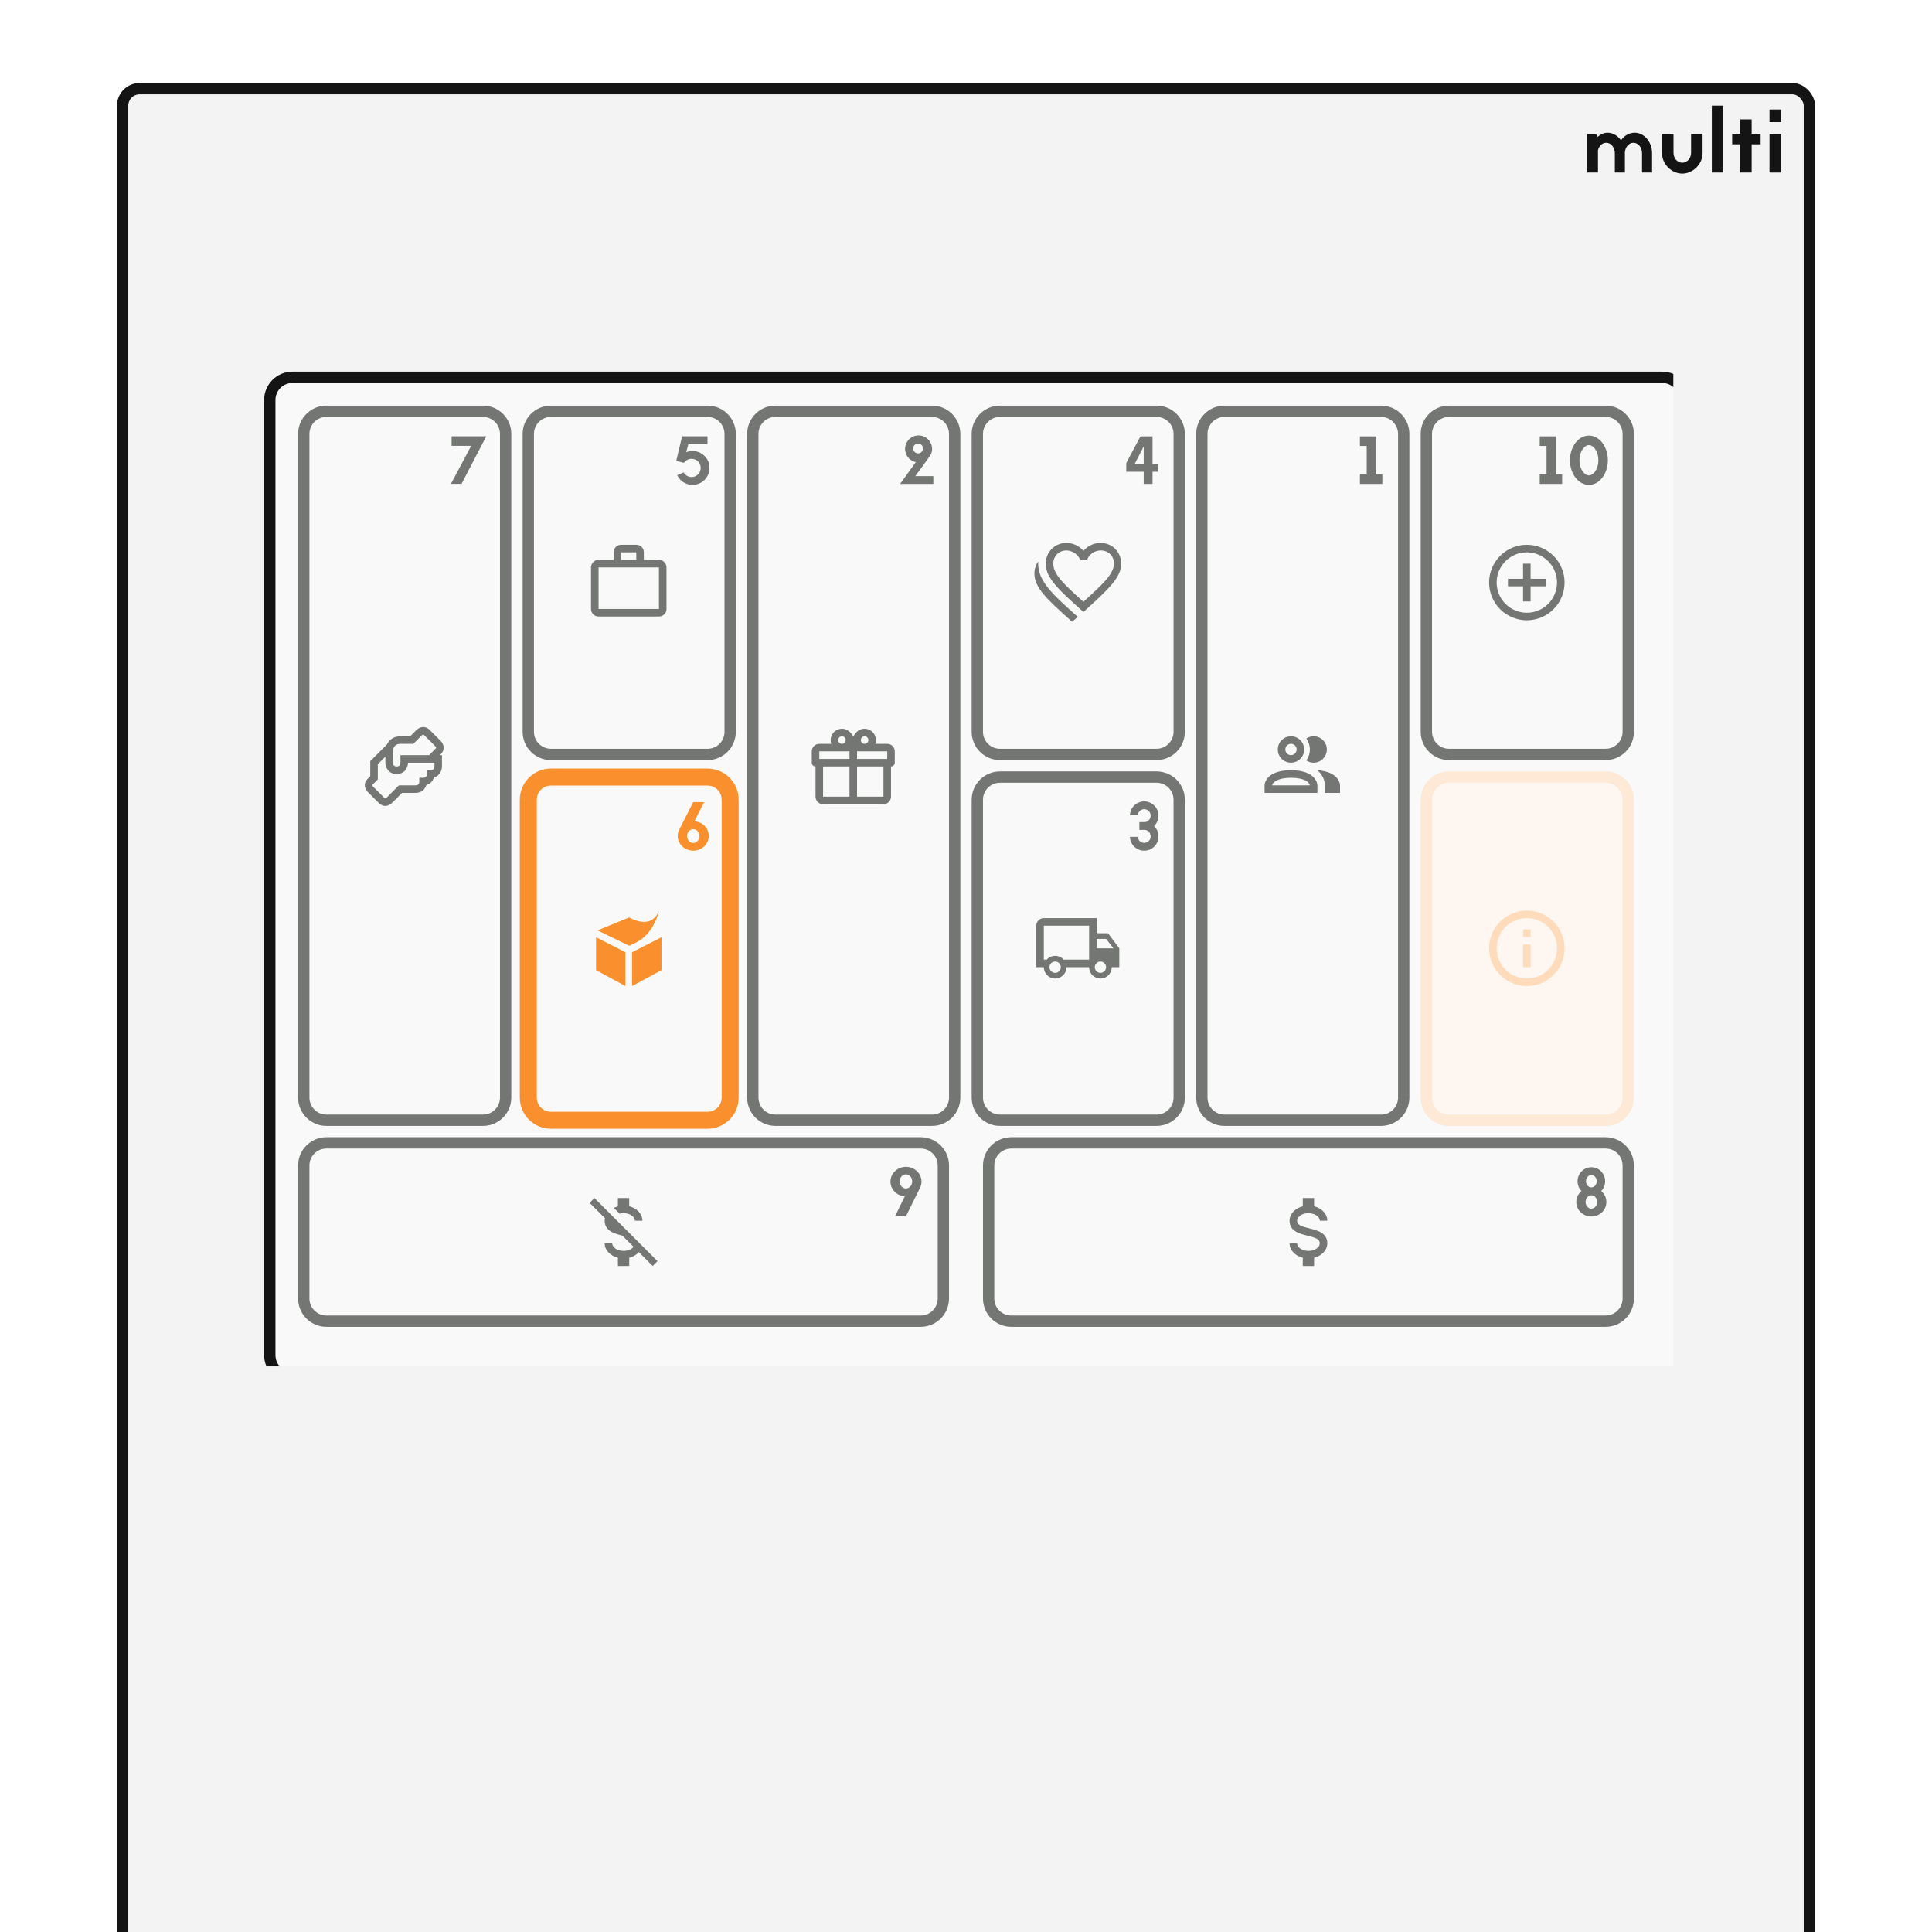 <svg width="2048" height="2048" viewBox="0 0 2048 2048" fill="none" xmlns="http://www.w3.org/2000/svg">
<g clip-path="url(#clip0)">
<rect x="130" y="94" width="1788" height="2793" rx="18" fill="#F2F3F2" stroke="#131413" stroke-width="12"/>
<path d="M1693.53 145.046C1696.48 142.475 1700.27 140.667 1703.9 140.667C1709.79 140.667 1714.93 143.809 1718.35 148.761C1721.68 143.809 1727.01 140.667 1732.81 140.667C1742.98 140.667 1751.26 150.381 1751.26 162.475V182.857H1740.61V162.475C1740.61 156.569 1736.9 151.332 1731.48 151.332C1726.14 151.332 1722.63 156.676 1722.44 161.809V182.857H1711.79V162.475C1711.79 156.569 1707.99 151.332 1702.66 151.332C1698 151.332 1695.05 154.952 1693.91 159.238V182.863H1682.5V141.812H1691.73L1693.53 145.046Z" fill="#131413"/>
<path d="M1804.79 162.192C1804.79 174.285 1794.33 184 1783.3 184C1772.17 184 1761.81 174.285 1761.81 162.192V141.812H1773.98V161.908C1773.98 164.601 1774.89 167.216 1776.55 169.335C1778.45 171.335 1780.92 172.48 1783.29 172.48C1785.65 172.48 1788.14 171.335 1789.95 169.335C1791.67 167.248 1792.62 164.619 1792.61 161.908V141.812H1804.78L1804.79 162.192Z" fill="#131413"/>
<path d="M1814.59 182.858V112H1826.76V182.858H1814.59Z" fill="#131413"/>
<path d="M1866.32 141.813V152.956H1856.81V182.858H1844.73V152.953H1836.17V141.813H1844.73V126.572H1856.81V141.813H1866.32Z" fill="#131413"/>
<path d="M1875.73 129.438V116.096H1888V129.438H1875.73ZM1875.73 182.875V141.813H1888V182.875H1875.73Z" fill="#131413"/>
<g clip-path="url(#clip1)">
<g filter="url(#filter0_d)">
<path d="M274 412C274 398.745 284.745 388 298 388H1750C1763.25 388 1774 398.745 1774 412V1424.5C1774 1437.75 1763.25 1448.5 1750 1448.5H298C284.745 1448.5 274 1437.75 274 1424.5V412Z" fill="#F9F9F9"/>
<path d="M298 394H1750V382H298V394ZM1768 412V1424.5H1780V412H1768ZM1750 1442.5H298V1454.5H1750V1442.5ZM280 1424.5V412H268V1424.5H280ZM298 1442.5C288.059 1442.5 280 1434.44 280 1424.5H268C268 1441.07 281.431 1454.5 298 1454.5V1442.5ZM1768 1424.5C1768 1434.44 1759.94 1442.5 1750 1442.5V1454.5C1766.57 1454.5 1780 1441.07 1780 1424.5H1768ZM1750 394C1759.94 394 1768 402.059 1768 412H1780C1780 395.431 1766.57 382 1750 382V394ZM298 382C281.431 382 268 395.431 268 412H280C280 402.059 288.059 394 298 394V382Z" fill="#131413"/>
</g>
<path d="M467.341 799.339C472.341 794.339 470.061 788.499 467.341 785.659L455.341 773.659C450.301 768.659 444.501 770.939 441.661 773.659L434.861 780.499H424.501C416.901 780.499 412.501 784.499 410.261 789.099L392.501 806.859V822.859L389.661 825.659C384.661 830.699 386.941 836.499 389.661 839.339L401.661 851.339C403.821 853.499 406.141 854.299 408.341 854.299C411.181 854.299 413.781 852.899 415.341 851.339L426.141 840.499H440.501C447.301 840.499 450.741 836.259 451.981 832.099C456.501 830.899 458.981 827.459 459.981 824.099C466.181 822.499 468.501 816.619 468.501 812.499V800.499H466.141L467.341 799.339ZM460.501 812.499C460.501 814.299 459.741 816.499 456.501 816.499H452.501V820.499C452.501 822.299 451.741 824.499 448.501 824.499H444.501V828.499C444.501 830.299 443.741 832.499 440.501 832.499H422.861L409.741 845.619C408.501 846.779 407.781 846.099 407.341 845.659L395.381 833.739C394.221 832.499 394.901 831.779 395.341 831.339L400.501 826.139V810.139L408.501 802.139V808.499C408.501 813.339 411.701 820.499 420.501 820.499C429.301 820.499 432.501 813.339 432.501 808.499H460.501V812.499ZM461.661 793.659L454.861 800.499H424.501V808.499C424.501 810.299 423.741 812.499 420.501 812.499C417.261 812.499 416.501 810.299 416.501 808.499V796.499C416.501 794.659 417.181 788.499 424.501 788.499H438.141L447.261 779.379C448.501 778.219 449.221 778.899 449.661 779.339L461.621 791.259C462.781 792.499 462.101 793.219 461.661 793.659Z" fill="#737673"/>
<path d="M478.735 462.528V472.608H499.471L478.015 512.928H489.247L515.455 462.528H478.735Z" fill="#737673"/>
<path d="M346 442H512V430H346V442ZM530 460V1163.5H542V460H530ZM512 1181.5H346V1193.5H512V1181.5ZM328 1163.5V460H316V1163.5H328ZM346 1181.5C336.059 1181.5 328 1173.44 328 1163.5H316C316 1180.07 329.431 1193.5 346 1193.5V1181.5ZM530 1163.5C530 1173.44 521.941 1181.5 512 1181.5V1193.5C528.569 1193.5 542 1180.07 542 1163.5H530ZM512 442C521.941 442 530 450.059 530 460H542C542 443.431 528.569 430 512 430V442ZM346 430C329.431 430 316 443.431 316 460H328C328 450.059 336.059 442 346 442V430Z" fill="#737673"/>
<path d="M698.5 593.5C700.82 593.5 702.7 594.3 704.18 595.86C705.7 597.5 706.5 599.3 706.5 601.5V645.5C706.5 647.7 705.7 649.5 704.18 651.14C702.7 652.7 700.82 653.5 698.5 653.5H634.5C632.18 653.5 630.3 652.7 628.82 651.14C627.3 649.5 626.5 647.7 626.5 645.5V601.5C626.5 599.3 627.3 597.5 628.82 595.86C630.3 594.3 632.18 593.5 634.5 593.5H650.5V585.5C650.5 583.18 651.3 581.3 652.82 579.82C654.3 578.3 656.18 577.5 658.5 577.5H674.5C676.82 577.5 678.7 578.3 680.18 579.82C681.7 581.3 682.5 583.18 682.5 585.5V593.5H698.5ZM634.5 601.5V645.5H698.5V601.5H634.5ZM674.5 593.5V585.5H658.5V593.5H674.5Z" fill="#737673"/>
<path d="M729.674 470.808H749.978V462.528H723.05L716.858 488.592L725.066 490.68C726.794 488.088 729.746 486.36 733.13 486.36C738.458 486.36 742.778 490.68 742.778 496.008C742.778 501.408 738.458 505.728 733.13 505.728C729.53 505.728 726.362 503.712 724.706 500.832L717.866 503.712C718.73 505.584 719.954 507.24 721.394 508.752C723.05 510.408 724.994 511.704 727.154 512.568C729.314 513.504 731.69 514.008 734.138 514.008C736.514 514.008 738.89 513.504 741.122 512.568C743.282 511.704 745.154 510.408 746.81 508.752C748.466 507.096 749.762 505.152 750.698 502.992C751.634 500.832 752.066 498.456 752.066 496.008C752.066 493.632 751.634 491.256 750.698 489.024C749.762 486.864 748.466 484.992 746.81 483.336C745.154 481.68 743.282 480.384 741.122 479.52C738.89 478.512 736.514 478.08 734.138 478.08C731.834 478.08 729.53 478.512 727.442 479.376L729.674 470.808Z" fill="#737673"/>
<path d="M584 442H750V430H584V442ZM768 460V775.75H780V460H768ZM750 793.75H584V805.75H750V793.75ZM566 775.75V460H554V775.75H566ZM584 793.75C574.059 793.75 566 785.691 566 775.75H554C554 792.319 567.431 805.75 584 805.75V793.75ZM768 775.75C768 785.691 759.941 793.75 750 793.75V805.75C766.569 805.75 780 792.319 780 775.75H768ZM750 442C759.941 442 768 450.059 768 460H780C780 443.431 766.569 430 750 430V442ZM584 430C567.431 430 554 443.431 554 460H566C566 450.059 574.059 442 584 442V430Z" fill="#737673"/>
<path d="M670.1 974.13C693.42 984.61 698.5 965.25 698.5 965.25C698.5 965.25 694.06 989.53 673.66 999.45C669.5 1001.49 666.9 1002.57 666.9 1002.57L633.42 986.25L666.9 972.53C666.9 972.53 666.1 972.29 670.1 974.13ZM662.98 1045.25L631.82 1028.37V993.53L662.98 1009.41V1045.25ZM670.02 1045.25L701.22 1028.37V993.53L670.02 1009.41V1045.25Z" fill="#F9902D"/>
<path d="M746.405 850.278H734.885C734.885 850.278 720.125 879.078 719.693 880.014C718.829 881.958 718.397 884.046 718.397 886.134C718.397 888.222 718.829 890.31 719.693 892.182C720.557 894.054 721.709 895.782 723.221 897.15C724.733 898.59 726.461 899.742 728.477 900.534C730.493 901.326 732.653 901.758 734.885 901.758C737.045 901.758 739.205 901.326 741.293 900.534C743.237 899.742 744.965 898.59 746.477 897.15C747.989 895.782 749.213 894.054 750.005 892.182C750.869 890.31 751.301 888.222 751.301 886.134C751.301 884.046 750.869 881.958 750.005 880.014C749.213 878.142 747.989 876.486 746.477 875.046C744.965 873.606 743.237 872.526 741.293 871.734C739.637 871.086 737.909 870.654 736.109 870.51L746.405 850.278ZM734.885 893.622C731.213 893.622 728.333 890.382 728.333 886.278C728.333 882.174 731.213 878.934 734.885 878.934C738.485 878.934 741.365 882.174 741.365 886.278C741.365 890.382 738.485 893.622 734.885 893.622Z" fill="#F9902D"/>
<path d="M584 832.75H750V814.75H584V832.75ZM765 847.75V1163.5H783V847.75H765ZM750 1178.5H584V1196.5H750V1178.5ZM569 1163.5V847.75H551V1163.5H569ZM584 1178.5C575.716 1178.5 569 1171.78 569 1163.5H551C551 1181.73 565.775 1196.5 584 1196.5V1178.5ZM765 1163.5C765 1171.78 758.284 1178.5 750 1178.5V1196.5C768.225 1196.5 783 1181.73 783 1163.5H765ZM750 832.75C758.284 832.75 765 839.466 765 847.75H783C783 829.525 768.225 814.75 750 814.75V832.75ZM584 814.75C565.775 814.75 551 829.525 551 847.75H569C569 839.466 575.716 832.75 584 832.75V814.75Z" fill="#F9902D"/>
<path d="M944.5 812.5V844.5C944.5 846.622 943.657 848.657 942.157 850.157C940.657 851.657 938.622 852.5 936.5 852.5H872.5C870.378 852.5 868.343 851.657 866.843 850.157C865.343 848.657 864.5 846.622 864.5 844.5V812.5C863.439 812.5 862.422 812.079 861.672 811.328C860.921 810.578 860.5 809.561 860.5 808.5V796.5C860.5 794.378 861.343 792.343 862.843 790.843C864.343 789.343 866.378 788.5 868.5 788.5H881.18C880.74 787.26 880.5 785.9 880.5 784.5C880.5 781.317 881.764 778.265 884.015 776.015C886.265 773.764 889.317 772.5 892.5 772.5C896.5 772.5 900.02 774.5 902.22 777.46V777.42L904.5 780.5L906.78 777.42V777.46C908.98 774.5 912.5 772.5 916.5 772.5C919.683 772.5 922.735 773.764 924.985 776.015C927.236 778.265 928.5 781.317 928.5 784.5C928.5 785.9 928.26 787.26 927.82 788.5H940.5C942.622 788.5 944.657 789.343 946.157 790.843C947.657 792.343 948.5 794.378 948.5 796.5V808.5C948.5 809.561 948.079 810.578 947.328 811.328C946.578 812.079 945.561 812.5 944.5 812.5ZM872.5 844.5H900.5V812.5H872.5V844.5ZM936.5 844.5V812.5H908.5V844.5H936.5ZM892.5 780.5C891.439 780.5 890.422 780.921 889.672 781.672C888.921 782.422 888.5 783.439 888.5 784.5C888.5 785.561 888.921 786.578 889.672 787.328C890.422 788.079 891.439 788.5 892.5 788.5C893.561 788.5 894.578 788.079 895.328 787.328C896.079 786.578 896.5 785.561 896.5 784.5C896.5 783.439 896.079 782.422 895.328 781.672C894.578 780.921 893.561 780.5 892.5 780.5ZM916.5 780.5C915.439 780.5 914.422 780.921 913.672 781.672C912.921 782.422 912.5 783.439 912.5 784.5C912.5 785.561 912.921 786.578 913.672 787.328C914.422 788.079 915.439 788.5 916.5 788.5C917.561 788.5 918.578 788.079 919.328 787.328C920.079 786.578 920.5 785.561 920.5 784.5C920.5 783.439 920.079 782.422 919.328 781.672C918.578 780.921 917.561 780.5 916.5 780.5ZM868.5 796.5V804.5H900.5V796.5H868.5ZM908.5 796.5V804.5H940.5V796.5H908.5Z" fill="#737673"/>
<path d="M954.147 513H989.355V504.72H970.275C970.275 504.72 986.187 483.12 986.907 481.464C987.627 479.664 988.059 477.792 988.059 475.848C988.059 473.976 987.627 472.104 986.907 470.304C986.187 468.576 985.179 467.064 983.811 465.768C982.515 464.472 981.003 463.392 979.275 462.672C977.547 461.952 975.675 461.592 973.731 461.592C971.787 461.592 969.915 461.952 968.187 462.672C966.459 463.392 964.947 464.472 963.651 465.768C962.283 467.064 961.275 468.576 960.555 470.304C959.835 472.104 959.403 473.976 959.403 475.848C959.403 477.792 959.835 479.664 960.555 481.464C961.275 483.12 962.283 484.704 963.651 486C964.947 487.296 966.459 488.304 968.187 489.024C968.979 489.384 969.843 489.672 970.779 489.888L954.147 513ZM967.971 475.344C967.971 472.536 970.347 470.16 973.227 470.16C976.107 470.16 978.411 472.536 978.411 475.344C978.411 478.224 976.107 480.6 973.227 480.6C970.347 480.6 967.971 478.224 967.971 475.344Z" fill="#737673"/>
<path d="M822 442H988V430H822V442ZM1006 460V1163.5H1018V460H1006ZM988 1181.5H822V1193.5H988V1181.5ZM804 1163.5V460H792V1163.5H804ZM822 1181.5C812.059 1181.5 804 1173.44 804 1163.5H792C792 1180.07 805.431 1193.5 822 1193.5V1181.5ZM1006 1163.5C1006 1173.44 997.941 1181.5 988 1181.5V1193.5C1004.57 1193.5 1018 1180.07 1018 1163.5H1006ZM988 442C997.941 442 1006 450.059 1006 460H1018C1018 443.431 1004.57 430 988 430V442ZM822 430C805.431 430 792 443.431 792 460H804C804 450.059 812.059 442 822 442V430Z" fill="#737673"/>
<path d="M1142.5 653.9L1136.5 659.1C1110.1 635.5 1096.5 623.1 1096.5 607.9C1096.5 603.1 1098.1 598.7 1100.5 595.1C1100.5 595.9 1100.5 596.7 1100.5 597.5C1100.5 616.3 1116.1 630.3 1142.5 653.9ZM1148.9 637.5C1167.7 620.3 1180.5 609.1 1180.9 597.5C1180.9 589.5 1174.9 583.5 1166.9 583.5C1160.5 583.5 1154.5 587.5 1152.5 593.1H1144.9C1142.5 587.5 1136.5 583.5 1130.5 583.5C1122.5 583.5 1116.5 589.5 1116.5 597.5C1116.5 609.1 1128.9 620.3 1148.1 637.5L1148.5 637.9L1148.9 637.5ZM1166.5 575.5C1178.9 575.5 1188.5 585.1 1188.5 597.5C1188.5 612.3 1174.9 624.7 1148.5 648.7C1122.1 625.1 1108.5 612.7 1108.5 597.5C1108.5 585.1 1118.1 575.5 1130.5 575.5C1137.3 575.5 1144.1 578.7 1148.5 583.9C1152.9 578.7 1159.7 575.5 1166.5 575.5Z" fill="#737673"/>
<path d="M1221.73 491.976V462.6H1208.92L1193.87 490.824V500.112H1212.37V513H1221.73V500.112H1227.35V491.976H1221.73ZM1212.37 473.256V491.976H1202.72L1212.37 473.256Z" fill="#737673"/>
<path d="M1060 442H1226V430H1060V442ZM1244 460V775.75H1256V460H1244ZM1226 793.75H1060V805.75H1226V793.75ZM1042 775.75V460H1030V775.75H1042ZM1060 793.75C1050.06 793.75 1042 785.691 1042 775.75H1030C1030 792.319 1043.43 805.75 1060 805.75V793.75ZM1244 775.75C1244 785.691 1235.94 793.75 1226 793.75V805.75C1242.57 805.75 1256 792.319 1256 775.75H1244ZM1226 442C1235.94 442 1244 450.059 1244 460H1256C1256 443.431 1242.57 430 1226 430V442ZM1060 430C1043.43 430 1030 443.431 1030 460H1042C1042 450.059 1050.06 442 1060 442V430Z" fill="#737673"/>
<path d="M1166.5 1031.25C1169.82 1031.25 1172.5 1028.57 1172.5 1025.25C1172.5 1021.93 1169.82 1019.25 1166.5 1019.25C1163.18 1019.25 1160.5 1021.93 1160.5 1025.25C1160.5 1028.57 1163.18 1031.25 1166.5 1031.25ZM1172.5 995.25H1162.5V1005.25H1180.34L1172.5 995.25ZM1118.5 1031.25C1121.82 1031.25 1124.5 1028.57 1124.5 1025.25C1124.5 1021.93 1121.82 1019.25 1118.5 1019.25C1115.18 1019.25 1112.5 1021.93 1112.5 1025.25C1112.5 1028.57 1115.18 1031.25 1118.5 1031.25ZM1174.5 989.25L1186.5 1005.25V1025.25H1178.5C1178.5 1031.89 1173.14 1037.25 1166.5 1037.25C1159.86 1037.25 1154.5 1031.89 1154.5 1025.25H1130.5C1130.5 1031.89 1125.14 1037.25 1118.5 1037.25C1111.86 1037.25 1106.5 1031.89 1106.5 1025.25H1098.5V981.25C1098.5 976.81 1102.06 973.25 1106.5 973.25H1162.5V989.25H1174.5ZM1106.5 981.25V1017.25H1109.54C1111.74 1014.81 1114.94 1013.25 1118.5 1013.25C1122.06 1013.25 1125.26 1014.81 1127.46 1017.25H1154.5V981.25H1106.5Z" fill="#737673"/>
<path d="M1206.06 864.246C1206.28 860.646 1209.23 857.766 1212.9 857.766C1216.72 857.766 1219.74 860.862 1219.74 864.606C1219.74 868.206 1216.72 871.446 1213.62 871.446H1207.79V879.726H1213.26C1216.86 879.726 1219.74 882.966 1219.74 886.638C1219.74 890.454 1216.72 893.478 1212.9 893.478C1209.23 893.478 1206.28 890.67 1206.06 887.07H1197.78C1197.85 888.942 1198.21 890.814 1198.93 892.542C1199.72 894.342 1200.8 895.926 1202.17 897.366C1203.61 898.734 1205.2 899.814 1207 900.606C1208.87 901.398 1210.88 901.758 1212.9 901.758C1214.92 901.758 1216.93 901.398 1218.8 900.606C1220.6 899.814 1222.19 898.734 1223.63 897.366C1225 895.926 1226.08 894.342 1226.87 892.542C1227.66 890.67 1228.02 888.654 1228.02 886.638C1228.02 884.622 1227.66 882.606 1226.87 880.734C1226.08 878.934 1225 877.35 1223.63 875.91C1223.48 875.838 1223.41 875.766 1223.27 875.622C1223.41 875.55 1223.48 875.406 1223.63 875.334C1225 873.966 1226.08 872.31 1226.87 870.51C1227.66 868.638 1228.02 866.694 1228.02 864.606C1228.02 862.59 1227.66 860.646 1226.87 858.774C1226.08 856.974 1225 855.318 1223.63 853.95C1222.19 852.582 1220.6 851.43 1218.8 850.71C1216.93 849.918 1214.92 849.486 1212.9 849.486C1210.88 849.486 1208.87 849.918 1207 850.71C1205.2 851.43 1203.61 852.582 1202.17 853.95C1200.8 855.318 1199.72 856.974 1198.93 858.774C1198.21 860.502 1197.85 862.302 1197.78 864.246H1206.06Z" fill="#737673"/>
<path d="M1060 829.75H1226V817.75H1060V829.75ZM1244 847.75V1163.5H1256V847.75H1244ZM1226 1181.5H1060V1193.5H1226V1181.5ZM1042 1163.5V847.75H1030V1163.5H1042ZM1060 1181.5C1050.06 1181.5 1042 1173.44 1042 1163.5H1030C1030 1180.07 1043.43 1193.5 1060 1193.5V1181.5ZM1244 1163.5C1244 1173.44 1235.94 1181.5 1226 1181.5V1193.5C1242.57 1193.5 1256 1180.07 1256 1163.5H1244ZM1226 829.75C1235.94 829.75 1244 837.809 1244 847.75H1256C1256 831.181 1242.57 817.75 1226 817.75V829.75ZM1060 817.75C1043.43 817.75 1030 831.181 1030 847.75H1042C1042 837.809 1050.06 829.75 1060 829.75V817.75Z" fill="#737673"/>
<path d="M1384.78 806.14C1387.21 802.745 1388.52 798.675 1388.52 794.5C1388.52 790.325 1387.21 786.255 1384.78 782.86C1387.05 781.308 1389.75 780.485 1392.5 780.5C1396.21 780.5 1399.77 781.975 1402.4 784.601C1405.03 787.226 1406.5 790.787 1406.5 794.5C1406.5 798.213 1405.03 801.774 1402.4 804.4C1399.77 807.025 1396.21 808.5 1392.5 808.5C1389.75 808.516 1387.05 807.692 1384.78 806.14ZM1354.5 794.5C1354.5 791.731 1355.32 789.025 1356.86 786.722C1358.4 784.42 1360.58 782.626 1363.14 781.566C1365.7 780.506 1368.52 780.229 1371.23 780.769C1373.95 781.309 1376.44 782.643 1378.4 784.601C1380.36 786.559 1381.69 789.053 1382.23 791.769C1382.77 794.485 1382.49 797.3 1381.43 799.858C1380.37 802.416 1378.58 804.602 1376.28 806.141C1373.98 807.679 1371.27 808.5 1368.5 808.5C1364.79 808.5 1361.23 807.025 1358.6 804.4C1355.97 801.774 1354.5 798.213 1354.5 794.5ZM1362.5 794.5C1362.5 795.687 1362.85 796.847 1363.51 797.834C1364.17 798.82 1365.11 799.589 1366.2 800.043C1367.3 800.498 1368.51 800.616 1369.67 800.385C1370.83 800.153 1371.9 799.582 1372.74 798.743C1373.58 797.904 1374.15 796.835 1374.38 795.671C1374.62 794.507 1374.5 793.3 1374.04 792.204C1373.59 791.108 1372.82 790.171 1371.83 789.511C1370.85 788.852 1369.69 788.5 1368.5 788.5C1366.91 788.5 1365.38 789.132 1364.26 790.258C1363.13 791.383 1362.5 792.909 1362.5 794.5ZM1396.5 832.5V840.5H1340.5V832.5C1340.5 832.5 1340.5 816.5 1368.5 816.5C1396.5 816.5 1396.5 832.5 1396.5 832.5ZM1388.5 832.5C1387.94 829.38 1383.18 824.5 1368.5 824.5C1353.82 824.5 1348.78 829.74 1348.5 832.5H1388.5ZM1396.3 816.5C1398.75 818.407 1400.76 820.828 1402.17 823.592C1403.59 826.356 1404.38 829.396 1404.5 832.5V840.5H1420.5V832.5C1420.5 832.5 1420.5 817.98 1396.26 816.5H1396.3Z" fill="#737673"/>
<path d="M1458.91 502.848V462.6H1441.56V472.752H1448.76V502.848H1441.56V513H1465.32V502.848H1458.91Z" fill="#737673"/>
<path d="M1298 442H1464V430H1298V442ZM1482 460V1163.5H1494V460H1482ZM1464 1181.5H1298V1193.5H1464V1181.5ZM1280 1163.5V460H1268V1163.5H1280ZM1298 1181.5C1288.06 1181.5 1280 1173.44 1280 1163.5H1268C1268 1180.07 1281.43 1193.5 1298 1193.5V1181.5ZM1482 1163.5C1482 1173.44 1473.94 1181.5 1464 1181.5V1193.5C1480.57 1193.5 1494 1180.07 1494 1163.5H1482ZM1464 442C1473.94 442 1482 450.059 1482 460H1494C1494 443.431 1480.57 430 1464 430V442ZM1298 430C1281.43 430 1268 443.431 1268 460H1280C1280 450.059 1288.06 442 1298 442V430Z" fill="#737673"/>
<path d="M1618.5 649.5C1600.86 649.5 1586.5 635.14 1586.5 617.5C1586.5 599.86 1600.86 585.5 1618.5 585.5C1636.14 585.5 1650.5 599.86 1650.5 617.5C1650.5 635.14 1636.14 649.5 1618.5 649.5ZM1618.5 577.5C1613.25 577.5 1608.05 578.535 1603.19 580.545C1598.34 582.555 1593.93 585.501 1590.22 589.216C1582.72 596.717 1578.5 606.891 1578.5 617.5C1578.5 628.109 1582.72 638.283 1590.22 645.784C1593.93 649.499 1598.34 652.445 1603.19 654.455C1608.05 656.465 1613.25 657.5 1618.5 657.5C1629.11 657.5 1639.28 653.286 1646.79 645.784C1654.29 638.283 1658.5 628.109 1658.5 617.5C1658.5 612.247 1657.47 607.046 1655.46 602.193C1653.45 597.34 1650.5 592.93 1646.79 589.216C1643.07 585.501 1638.66 582.555 1633.81 580.545C1628.96 578.535 1623.75 577.5 1618.5 577.5ZM1622.5 597.5H1614.5V613.5H1598.5V621.5H1614.5V637.5H1622.5V621.5H1638.5V613.5H1622.5V597.5Z" fill="#737673"/>
<path d="M1649.52 502.848V462.6H1632.17V472.752H1639.37V502.848H1632.17V513H1655.93V502.848H1649.52ZM1684.3 461.736C1673.21 461.736 1664.21 473.472 1664.21 487.872C1664.21 502.344 1673.21 514.008 1684.3 514.008C1695.39 514.008 1704.39 502.344 1704.39 487.872C1704.39 473.472 1695.39 461.736 1684.3 461.736ZM1684.3 471.816C1687.25 471.816 1689.48 474.192 1690.49 475.56C1691.64 477 1692.58 478.872 1693.23 480.816C1693.95 483.048 1694.31 485.424 1694.31 487.872C1694.31 490.392 1693.95 492.768 1693.23 494.928C1692.58 496.944 1691.64 498.744 1690.49 500.256C1689.48 501.624 1687.25 503.928 1684.3 503.928C1681.35 503.928 1679.19 501.624 1678.11 500.256C1676.95 498.744 1676.02 496.944 1675.37 494.928C1674.65 492.768 1674.29 490.392 1674.29 487.872C1674.29 485.424 1674.65 483.048 1675.37 480.816C1676.02 478.872 1676.95 477 1678.11 475.56C1679.19 474.192 1681.35 471.816 1684.3 471.816Z" fill="#737673"/>
<path d="M1536 442H1702V430H1536V442ZM1720 460V775.75H1732V460H1720ZM1702 793.75H1536V805.75H1702V793.75ZM1518 775.75V460H1506V775.75H1518ZM1536 793.75C1526.06 793.75 1518 785.691 1518 775.75H1506C1506 792.319 1519.43 805.75 1536 805.75V793.75ZM1720 775.75C1720 785.691 1711.94 793.75 1702 793.75V805.75C1718.57 805.75 1732 792.319 1732 775.75H1720ZM1702 442C1711.94 442 1720 450.059 1720 460H1732C1732 443.431 1718.57 430 1702 430V442ZM1536 430C1519.43 430 1506 443.431 1506 460H1518C1518 450.059 1526.06 442 1536 442V430Z" fill="#737673"/>
<g opacity="0.6">
<path d="M1512 847.75C1512 834.495 1522.75 823.75 1536 823.75H1702C1715.25 823.75 1726 834.495 1726 847.75V1163.5C1726 1176.75 1715.25 1187.5 1702 1187.5H1536C1522.75 1187.5 1512 1176.75 1512 1163.5V847.75Z" fill="#FFF4EB"/>
<path d="M1614.5 993.25H1622.5V985.25H1614.5V993.25ZM1618.5 1037.25C1600.86 1037.25 1586.5 1022.89 1586.5 1005.25C1586.5 987.61 1600.86 973.25 1618.5 973.25C1636.14 973.25 1650.5 987.61 1650.5 1005.25C1650.5 1022.89 1636.14 1037.25 1618.5 1037.25ZM1618.5 965.25C1613.25 965.25 1608.05 966.285 1603.19 968.295C1598.34 970.305 1593.93 973.251 1590.22 976.966C1582.72 984.467 1578.5 994.641 1578.5 1005.25C1578.5 1015.86 1582.72 1026.03 1590.22 1033.53C1593.93 1037.25 1598.34 1040.19 1603.19 1042.21C1608.05 1044.22 1613.25 1045.25 1618.5 1045.25C1629.11 1045.25 1639.28 1041.04 1646.79 1033.53C1654.29 1026.03 1658.5 1015.86 1658.5 1005.25C1658.5 999.997 1657.47 994.796 1655.46 989.943C1653.45 985.09 1650.5 980.68 1646.79 976.966C1643.07 973.251 1638.66 970.305 1633.81 968.295C1628.96 966.285 1623.75 965.25 1618.5 965.25ZM1614.5 1025.25H1622.5V1001.25H1614.5V1025.25Z" fill="#FFC791"/>
<path d="M1536 829.75H1702V817.75H1536V829.75ZM1720 847.75V1163.5H1732V847.75H1720ZM1702 1181.5H1536V1193.5H1702V1181.5ZM1518 1163.5V847.75H1506V1163.5H1518ZM1536 1181.5C1526.06 1181.5 1518 1173.44 1518 1163.5H1506C1506 1180.07 1519.43 1193.5 1536 1193.5V1181.5ZM1720 1163.5C1720 1173.44 1711.94 1181.5 1702 1181.5V1193.5C1718.57 1193.5 1732 1180.07 1732 1163.5H1720ZM1702 829.75C1711.94 829.75 1720 837.809 1720 847.75H1732C1732 831.181 1718.57 817.75 1702 817.75V829.75ZM1536 817.75C1519.43 817.75 1506 831.181 1506 847.75H1518C1518 837.809 1526.06 829.75 1536 829.75V817.75Z" fill="#FFDEBD"/>
</g>
<path d="M625 1275.08L630.12 1270L697 1336.88L691.92 1342L677.24 1327.32C674.76 1330 671.16 1332.2 667 1333.28V1342H655V1333.28C646.88 1331.24 641 1325.16 641 1318H649C649 1322.32 654.48 1326 661 1326C665.52 1326 669.56 1324.24 671.6 1321.68L659.72 1309.8C651.32 1307.68 641 1305 641 1294C641 1293.08 641 1292.2 641.28 1291.36L625 1275.08ZM655 1278.72V1270H667V1278.72C675.12 1280.76 681 1286.84 681 1294H673C673 1289.68 667.52 1286 661 1286C659.52 1286 658.12 1286.2 656.8 1286.52L650.6 1280.32L655 1278.72Z" fill="#737673"/>
<path d="M948.818 1289.29H960.338C960.338 1289.29 975.098 1259.56 975.53 1258.62C976.394 1256.68 976.826 1254.66 976.826 1252.57C976.826 1250.41 976.394 1248.4 975.53 1246.45C974.666 1244.58 973.514 1242.92 972.002 1241.48C970.49 1240.04 968.69 1238.89 966.746 1238.1C964.73 1237.31 962.57 1236.88 960.338 1236.88C958.106 1236.88 955.946 1237.31 953.93 1238.1C951.986 1238.89 950.258 1240.04 948.746 1241.48C947.234 1242.92 946.01 1244.58 945.218 1246.45C944.354 1248.4 943.922 1250.41 943.922 1252.57C943.922 1254.66 944.354 1256.68 945.218 1258.62C946.01 1260.49 947.234 1262.15 948.746 1263.59C950.258 1265.03 951.986 1266.18 953.93 1266.97C955.586 1267.62 957.314 1267.98 959.114 1268.12L948.818 1289.29ZM960.338 1244.87C964.082 1244.87 966.962 1248.25 966.962 1252.36C966.962 1256.53 964.082 1259.84 960.338 1259.84C956.666 1259.84 953.714 1256.53 953.714 1252.36C953.714 1248.25 956.666 1244.87 960.338 1244.87Z" fill="#737673"/>
<path d="M346 1217.5H976V1205.5H346V1217.5ZM994 1235.5V1376.5H1006V1235.5H994ZM976 1394.5H346V1406.5H976V1394.5ZM328 1376.5V1235.5H316V1376.5H328ZM346 1394.5C336.059 1394.5 328 1386.44 328 1376.5H316C316 1393.07 329.431 1406.5 346 1406.5V1394.5ZM994 1376.5C994 1386.44 985.941 1394.5 976 1394.5V1406.5C992.569 1406.5 1006 1393.07 1006 1376.5H994ZM976 1217.5C985.941 1217.5 994 1225.56 994 1235.5H1006C1006 1218.93 992.569 1205.5 976 1205.5V1217.5ZM346 1205.5C329.431 1205.5 316 1218.93 316 1235.5H328C328 1225.56 336.059 1217.5 346 1217.5V1205.5Z" fill="#737673"/>
<path d="M1367 1318H1375C1375 1322.32 1380.48 1326 1387 1326C1393.52 1326 1399 1322.32 1399 1318C1399 1313.6 1394.84 1312 1386.04 1309.88C1377.56 1307.76 1367 1305.12 1367 1294C1367 1286.84 1372.88 1280.76 1381 1278.72V1270H1393V1278.72C1401.12 1280.76 1407 1286.84 1407 1294H1399C1399 1289.68 1393.52 1286 1387 1286C1380.48 1286 1375 1289.68 1375 1294C1375 1298.4 1379.16 1300 1387.96 1302.12C1396.44 1304.24 1407 1306.88 1407 1318C1407 1325.16 1401.12 1331.24 1393 1333.28V1342H1381V1333.28C1372.88 1331.24 1367 1325.16 1367 1318Z" fill="#737673"/>
<path d="M1698.63 1263.73C1698.19 1263.3 1697.76 1262.87 1697.33 1262.51C1697.47 1262.44 1697.55 1262.29 1697.69 1262.22C1700.14 1259.48 1701.51 1255.88 1701.51 1252.14C1701.51 1248.4 1700.14 1244.87 1697.69 1242.13C1696.32 1240.62 1694.81 1239.47 1693.01 1238.68C1691.07 1237.81 1689.05 1237.31 1686.89 1237.31C1684.73 1237.31 1682.71 1237.81 1680.77 1238.68C1678.97 1239.47 1677.46 1240.62 1676.09 1242.13C1673.64 1244.87 1672.27 1248.4 1672.27 1252.14C1672.27 1255.88 1673.64 1259.48 1676.09 1262.22C1676.23 1262.29 1676.31 1262.44 1676.45 1262.51C1675.95 1262.87 1675.59 1263.3 1675.15 1263.73C1672.42 1266.54 1670.91 1270.28 1670.91 1274.17C1670.91 1278.06 1672.42 1281.73 1675.15 1284.61C1676.59 1286.12 1678.32 1287.28 1680.19 1288.14C1682.28 1289.08 1684.59 1289.51 1686.89 1289.51C1689.19 1289.51 1691.43 1289.08 1693.59 1288.14C1695.46 1287.28 1697.19 1286.12 1698.63 1284.61C1701.36 1281.73 1702.8 1278.06 1702.8 1274.17C1702.8 1270.28 1701.36 1266.54 1698.63 1263.73ZM1686.89 1245.59C1689.99 1245.59 1692.58 1248.54 1692.58 1252.14C1692.58 1255.74 1689.99 1258.69 1686.89 1258.69C1683.72 1258.69 1681.2 1255.74 1681.2 1252.14C1681.2 1248.54 1683.72 1245.59 1686.89 1245.59ZM1686.89 1281.23C1683.51 1281.23 1680.77 1278.06 1680.77 1274.17C1680.77 1270.21 1683.51 1267.04 1686.89 1267.04C1690.27 1267.04 1693.01 1270.21 1693.01 1274.17C1693.01 1278.06 1690.27 1281.23 1686.89 1281.23Z" fill="#737673"/>
<path d="M1072 1217.5H1702V1205.5H1072V1217.5ZM1720 1235.5V1376.5H1732V1235.5H1720ZM1702 1394.5H1072V1406.5H1702V1394.5ZM1054 1376.5V1235.5H1042V1376.5H1054ZM1072 1394.5C1062.06 1394.5 1054 1386.44 1054 1376.5H1042C1042 1393.07 1055.43 1406.5 1072 1406.5V1394.5ZM1720 1376.5C1720 1386.44 1711.94 1394.5 1702 1394.5V1406.5C1718.57 1406.5 1732 1393.07 1732 1376.5H1720ZM1702 1217.5C1711.94 1217.5 1720 1225.56 1720 1235.5H1732C1732 1218.93 1718.57 1205.5 1702 1205.5V1217.5ZM1072 1205.5C1055.43 1205.5 1042 1218.93 1042 1235.5H1054C1054 1225.56 1062.06 1217.5 1072 1217.5V1205.5Z" fill="#737673"/>
</g>
</g>
<defs>
<filter id="filter0_d" x="262" y="376" width="1548" height="1108.5" filterUnits="userSpaceOnUse" color-interpolation-filters="sRGB">
<feFlood flood-opacity="0" result="BackgroundImageFix"/>
<feColorMatrix in="SourceAlpha" type="matrix" values="0 0 0 0 0 0 0 0 0 0 0 0 0 0 0 0 0 0 127 0" result="hardAlpha"/>
<feOffset dx="12" dy="12"/>
<feGaussianBlur stdDeviation="12"/>
<feColorMatrix type="matrix" values="0 0 0 0 0 0 0 0 0 0 0 0 0 0 0 0 0 0 0.2 0"/>
<feBlend mode="normal" in2="BackgroundImageFix" result="effect1_dropShadow"/>
<feBlend mode="normal" in="SourceGraphic" in2="effect1_dropShadow" result="shape"/>
</filter>
<clipPath id="clip0">
<rect width="2048" height="2048" fill="white"/>
</clipPath>
<clipPath id="clip1">
<rect width="1500" height="1060.5" fill="white" transform="translate(274 388)"/>
</clipPath>
</defs>
</svg>

